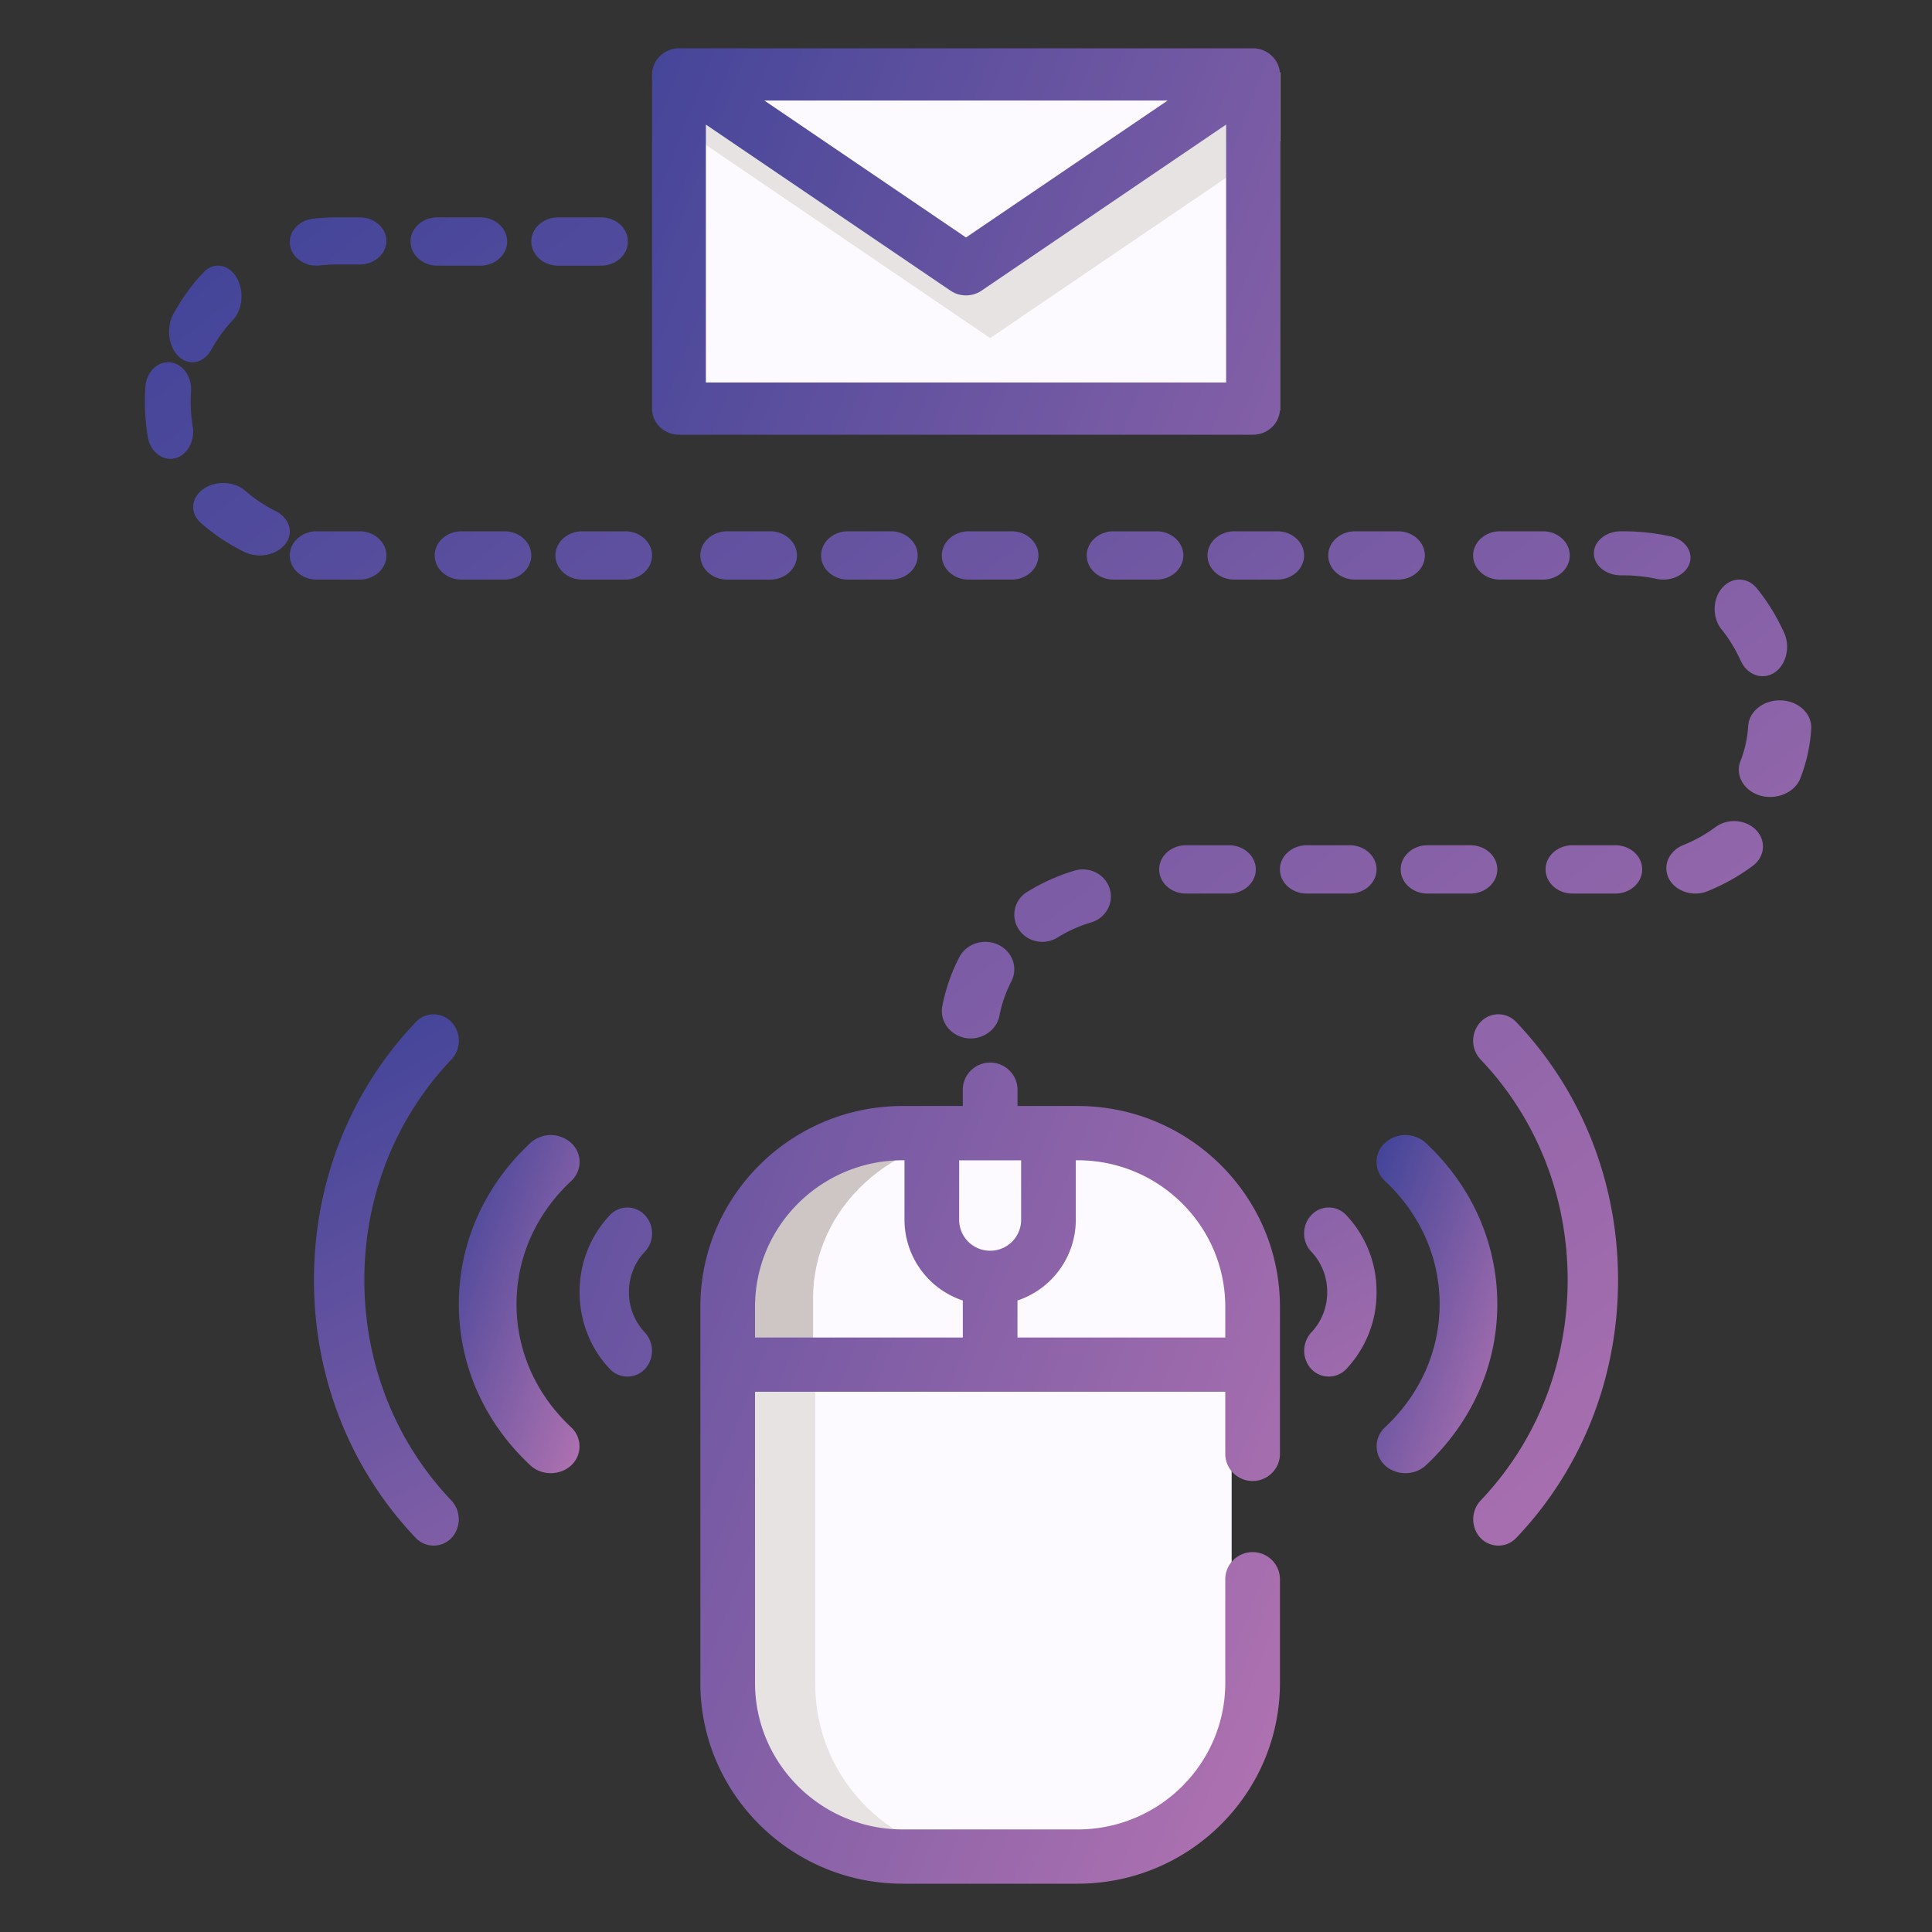 <svg xmlns="http://www.w3.org/2000/svg" width="80" height="80" viewBox="0 0 80 80">
    <rect x="0" y="0" width="80" height="80" fill="#333333" stroke="none"/>
    <defs>
        <linearGradient id="a" x1="100%" x2="0%" y1="100%" y2="0%">
            <stop offset="0%" stop-color="#B273B1"/>
            <stop offset="100%" stop-color="#3F4398"/>
        </linearGradient>
    </defs>
    <g fill="none" fill-rule="nonzero">
        <path fill="#FDFAFF" d="M44 77h-7c-3.866 0-7-3.223-7-7.2V54.2c0-3.977 3.134-7.2 7-7.2h7c3.866 0 7 3.223 7 7.2v15.6c0 3.977-3.134 7.2-7 7.2z"/>
        <g fill="#E6E3E2">
            <path d="M33.757 69.745V54.192c0-3.964 3.245-7.178 7.247-7.178h-3.623c-4.003 0-7.247 3.214-7.247 7.178v15.553c0 3.965 3.244 7.178 7.247 7.178h3.623c-4.002 0-7.247-3.214-7.247-7.178z"/>
            <path d="M44.628 47.014H37.38c-4.003 0-7.247 3.214-7.247 7.178v2.393h21.74v-2.393c0-3.964-3.244-7.178-7.246-7.178z"/>
        </g>
        <path fill="#FDFAFF" d="M37.333 47C33.283 47 30 50.022 30 53.75V56h11v-9h-3.667z"/>
        <path fill="#CDC6C5" d="M41 47h-3.667C33.283 47 30 50.022 30 53.75V56h3.667v-2.25C33.667 50.022 36.95 47 41 47z"/>
        <path fill="#FDFAFF" d="M52 53.75c0-3.728-3.283-6.75-7.333-6.75H41v9h11v-2.25z"/>
        <path fill="#FDFAFF" d="M40.5 53c-1.38 0-2.5-1.074-2.5-2.4V47h5v3.6c0 1.326-1.12 2.4-2.5 2.4zM29 3h24v14H29z"/>
        <path fill="#E6E3E2" d="M41 14l12-8.156V3H29v2.844z"/>
        <path fill="#FDFAFF" d="M41 11L29 3h24z"/>
        <path fill="url(#a)" d="M45.111 20c-.613 0-1.111.448-1.111 1s.498 1 1.111 1h1.778c.613 0 1.111-.448 1.111-1s-.498-1-1.111-1H45.11zM1.983 15.673A6.39 6.39 0 0 1 1.91 14.2c.04-.613-.35-1.149-.873-1.196-.524-.05-.978.411-1.019 1.024a9.074 9.074 0 0 0 .103 2.073c.102.612.63 1.012 1.147.87.49-.134.81-.718.714-1.298zM5.418 19.165a5.974 5.974 0 0 1-1.261-.842c-.463-.405-1.247-.433-1.753-.063-.506.37-.541.998-.08 1.402.524.459 1.121.858 1.778 1.186.204.103.432.152.657.152.569 0 1.079-.322 1.209-.766.12-.409-.105-.846-.55-1.069zM7.197 22h1.692C9.502 22 10 21.552 10 21s-.498-1-1.111-1H7.11c-.606 0-1.102.438-1.11.984-.01.553.48 1.007 1.093 1.015l.103.001zM7.254 8.992c.23-.026.465-.04.698-.04h.936c.614 0 1.112-.436 1.112-.976C10 7.437 9.502 7 8.888 7h-.936a8.74 8.74 0 0 0-.982.055c-.61.07-1.04.559-.96 1.093.072.493.55.852 1.1.852.048 0 .096-.002.144-.008zM1.402 12.765c.429.405 1.044.273 1.352-.288.25-.456.548-.866.883-1.218.417-.438.485-1.236.15-1.783-.334-.547-.943-.636-1.36-.197a8.227 8.227 0 0 0-1.244 1.715c-.313.569-.214 1.362.22 1.771zM50.111 22h1.778c.613 0 1.111-.448 1.111-1s-.498-1-1.111-1H50.11c-.613 0-1.111.448-1.111 1s.498 1 1.111 1zM43.111 35h1.778c.613 0 1.111-.448 1.111-1s-.498-1-1.111-1H43.11c-.613 0-1.111.448-1.111 1s.498 1 1.111 1zM37.162 37c.215 0 .433-.058.627-.179.433-.27.9-.48 1.391-.625.613-.183.957-.81.768-1.403-.188-.592-.837-.925-1.45-.743a8.07 8.07 0 0 0-1.966.884 1.1 1.1 0 0 0-.347 1.551c.222.334.595.515.977.515zM43 21c0-.552-.498-1-1.111-1H40.11c-.613 0-1.111.448-1.111 1s.498 1 1.111 1h1.778c.613 0 1.111-.448 1.111-1zM17.111 9h1.778C19.502 9 20 8.552 20 8s-.498-1-1.111-1H17.11C16.498 7 16 7.448 16 8s.497 1 1.111 1zM12.111 9h1.778C14.502 9 15 8.552 15 8s-.498-1-1.111-1H12.11C11.498 7 11 7.448 11 8s.498 1 1.111 1zM13.111 20c-.613 0-1.111.448-1.111 1s.498 1 1.111 1h1.778c.613 0 1.111-.448 1.111-1s-.498-1-1.111-1H13.11zM35.327 37.116c-.595-.276-1.315-.043-1.606.522a7.49 7.49 0 0 0-.701 2.02c-.12.618.313 1.211.965 1.324.644.111 1.28-.305 1.397-.915.095-.495.262-.976.495-1.428.292-.565.046-1.246-.55-1.523zM37 21c0-.552-.498-1-1.111-1H34.11c-.613 0-1.111.448-1.111 1s.498 1 1.111 1h1.778c.614 0 1.111-.448 1.111-1zM53.111 33c-.613 0-1.111.448-1.111 1s.498 1 1.111 1h1.778c.613 0 1.111-.448 1.111-1s-.498-1-1.111-1H53.11zM63.962 21.322c.158-.486-.197-.985-.793-1.114A9.315 9.315 0 0 0 61.204 20h-.088c-.616 0-1.116.408-1.116.912 0 .503.5.911 1.116.911h.088c.473 0 .941.05 1.394.147.588.128 1.209-.168 1.364-.648zM66.082 25.364c.282.624.97.828 1.465.436.434-.342.58-1.045.333-1.591a8.485 8.485 0 0 0-1.123-1.836c-.391-.484-1.038-.499-1.444-.032-.406.466-.419 1.237-.027 1.721.314.39.582.828.796 1.302zM67.76 27.001c-.718-.03-1.335.445-1.372 1.064a4.77 4.77 0 0 1-.322 1.458c-.218.557.119 1.18.754 1.399.688.236 1.488-.082 1.724-.685.26-.663.413-1.356.454-2.058.037-.619-.517-1.146-1.238-1.178zM65.033 32.249a5.975 5.975 0 0 1-1.335.745c-.6.242-.864.866-.59 1.394.271.52.992.758 1.585.519a8.433 8.433 0 0 0 1.883-1.052c.504-.375.568-1.039.142-1.482-.426-.444-1.18-.5-1.685-.124zM49.889 35c.613 0 1.111-.448 1.111-1s-.498-1-1.111-1H48.11c-.613 0-1.111.448-1.111 1s.498 1 1.111 1h1.778zM19.889 20H18.11c-.613 0-1.111.448-1.111 1s.498 1 1.111 1h1.778c.613 0 1.111-.448 1.111-1s-.498-1-1.111-1zM58 34c0 .552.498 1 1.111 1h1.778c.613 0 1.111-.448 1.111-1s-.498-1-1.111-1H59.11c-.613 0-1.111.448-1.111 1zM24.111 22h1.778c.613 0 1.111-.448 1.111-1s-.498-1-1.111-1H24.11c-.613 0-1.111.448-1.111 1s.498 1 1.111 1zM56.111 22h1.778c.613 0 1.111-.448 1.111-1s-.498-1-1.111-1H56.11c-.613 0-1.111.448-1.111 1s.498 1 1.111 1zM29.111 20c-.613 0-1.111.448-1.111 1s.498 1 1.111 1h1.778c.613 0 1.111-.448 1.111-1s-.498-1-1.111-1H29.11zM55.306 40.32a1.133 1.133 0 0 0 0 1.549c2.326 2.44 3.607 5.683 3.607 9.133 0 3.45-1.281 6.694-3.607 9.134a1.145 1.145 0 0 0-.056 1.486c.39.477 1.107.507 1.532.062C59.502 58.831 61 55.037 61 51.002s-1.498-7.828-4.218-10.682a1.01 1.01 0 0 0-1.476 0z" transform="translate(6 2)"/>
        <path fill="url(#a)" d="M53.039 45.327a1.255 1.255 0 0 0-1.69 0 1.064 1.064 0 0 0 0 1.576c1.46 1.363 2.263 3.173 2.263 5.1 0 1.926-.804 3.736-2.262 5.098a1.072 1.072 0 0 0-.064 1.513c.447.487 1.267.518 1.753.065C54.949 56.895 56 54.524 56 52.003c0-2.522-1.052-4.893-2.961-6.676z" transform="translate(6 2)"/>
        <path fill="url(#a)" d="M48.3 48.314c-.4.42-.4 1.1 0 1.518.424.446.657 1.04.657 1.67 0 .631-.233 1.224-.658 1.67a1.125 1.125 0 0 0-.054 1.457.998.998 0 0 0 1.499.062A4.597 4.597 0 0 0 51 51.503a4.597 4.597 0 0 0-1.256-3.188.986.986 0 0 0-1.445 0zM9.087 51.002c0-3.45 1.281-6.694 3.607-9.133a1.133 1.133 0 0 0 0-1.548 1.01 1.01 0 0 0-1.476 0C8.498 43.174 7 46.967 7 51.002c0 4.035 1.498 7.829 4.218 10.682a1.02 1.02 0 0 0 1.532-.063 1.145 1.145 0 0 0-.056-1.485c-2.326-2.44-3.607-5.683-3.607-9.134z" transform="translate(6 2)"/>
        <path fill="url(#a)" d="M17.65 45.327a1.255 1.255 0 0 0-1.689 0C14.051 47.11 13 49.48 13 52.002c0 2.522 1.052 4.893 2.961 6.676.486.454 1.306.424 1.753-.063.4-.437.371-1.108-.064-1.513-1.458-1.363-2.262-3.174-2.262-5.1 0-1.926.804-3.736 2.262-5.098a1.064 1.064 0 0 0 0-1.577z" transform="translate(6 2)"/>
        <path fill="url(#a)" d="M20.7 48.314a.987.987 0 0 0-1.444 0A4.597 4.597 0 0 0 18 51.503c0 1.205.446 2.337 1.256 3.188a.998.998 0 0 0 1.5-.061 1.125 1.125 0 0 0-.055-1.457 2.408 2.408 0 0 1-.658-1.67c0-.63.233-1.223.658-1.67.399-.419.399-1.099 0-1.518zM38.623 43.797h-2.49v-.674c0-.62-.508-1.123-1.133-1.123s-1.132.503-1.132 1.123v.674h-2.49c-4.62 0-8.378 3.73-8.378 8.313v15.577C23 72.271 26.758 76 31.377 76h7.246C43.242 76 47 72.27 47 67.687v-4.293c0-.621-.507-1.124-1.132-1.124-.625 0-1.132.503-1.132 1.124v4.293c0 3.345-2.743 6.066-6.113 6.066h-7.246c-3.37 0-6.113-2.721-6.113-6.066V55.63h19.472v2.571c0 .62.507 1.124 1.132 1.124.625 0 1.132-.503 1.132-1.124v-6.09c0-4.585-3.758-8.314-8.377-8.314zm-2.34 2.247v2.471A1.28 1.28 0 0 1 35 49.79a1.28 1.28 0 0 1-1.283-1.274v-2.47h2.566zM25.264 52.11c0-3.345 2.743-6.066 6.113-6.066h.076v2.471a3.528 3.528 0 0 0 2.415 3.336v1.532h-8.604V52.11zm19.472 1.273h-8.604V51.85a3.528 3.528 0 0 0 2.415-3.335v-2.471h.075c3.371 0 6.114 2.721 6.114 6.066v1.273zM45.886 16C46.5 16 47 15.516 47 14.919V1.08C47 .493 46.491 0 45.886 0H22.114C21.51 0 21 .493 21 1.081V14.92c0 .597.499 1.081 1.114 1.081h23.772zm-22.657-2.162V3.158l10.132 6.88c.38.258.898.259 1.278 0l10.132-6.88v10.68H23.23zM42.35 2.162L34 7.833l-8.35-5.67h16.7z" transform="translate(6 2)"/>
    </g>
</svg>
